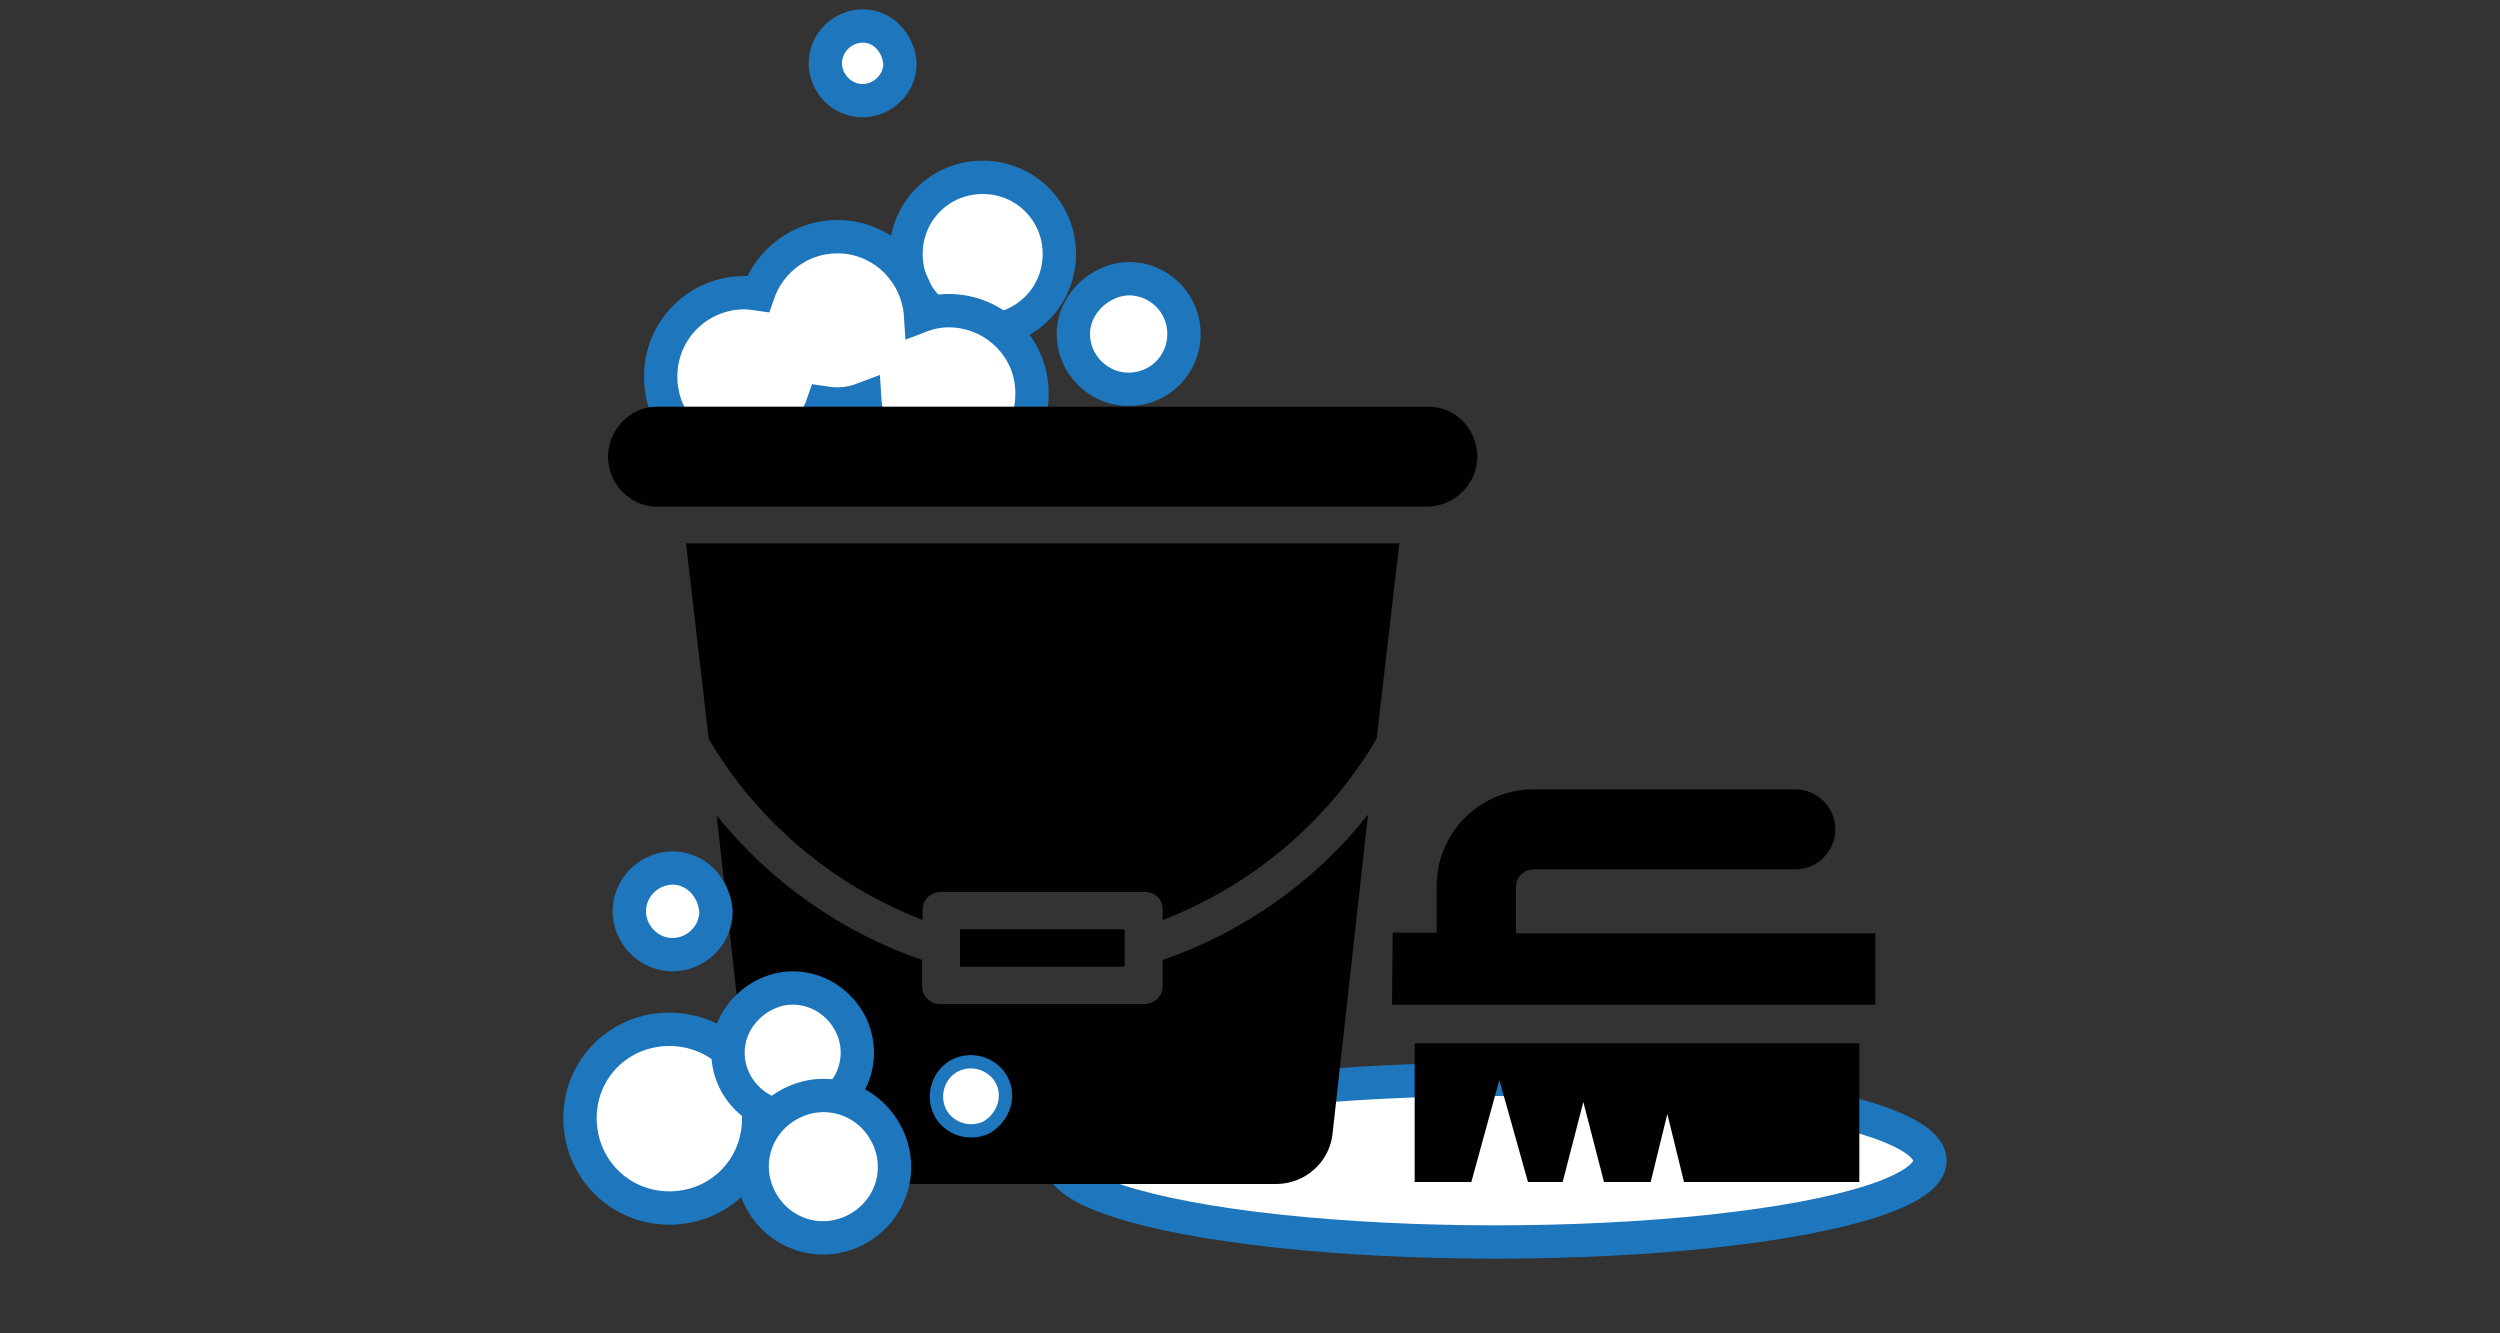 <?xml version="1.0" encoding="utf-8"?>
<!-- Generator: Adobe Illustrator 24.1.1, SVG Export Plug-In . SVG Version: 6.00 Build 0)  -->
<svg version="1.1" id="Layer_1" xmlns="http://www.w3.org/2000/svg" xmlns:xlink="http://www.w3.org/1999/xlink" x="0px" y="0px"
	 viewBox="0 0 375 200" style="enable-background:new 0 0 375 200;" xml:space="preserve">
<rect x="0" y="0" width="375" height="200" fill="#333333" stroke="none"/>
<style type="text/css">
	.st0{fill:#FFFFFF;stroke:#1E76BD;stroke-width:5;stroke-miterlimit:10;}
	.st1{fill-rule:evenodd;clip-rule:evenodd;fill:#010101;}
	.st2{fill:#010101;}
	.st3{fill:#FFFFFF;stroke:#1E76BD;stroke-width:2;stroke-miterlimit:10;}
</style>
<ellipse class="st0" cx="224.3" cy="174.1" rx="65.2" ry="12.2"/>
<path class="st1" d="M208.9,139.9h6.6v-7c0-8,6.5-14.5,14.5-14.5h39.3c3.3,0,6,2.7,6,6c0,3.3-2.7,6-6,6H230c-1.4,0-2.6,1.2-2.6,2.6
	v7h53.9v10.7h-72.5L208.9,139.9L208.9,139.9z"/>
<polygon class="st1" points="212.2,156.5 278.9,156.5 278.9,177.3 252.6,177.3 250.1,167.1 247.6,177.3 240.6,177.3 237.5,165.3 
	234.4,177.3 229.2,177.3 224.9,162 220.7,177.3 212.2,177.3 "/>
<path class="st0" d="M147.4,49.6c6.4,0,11.5-5.1,11.5-11.5s-5.1-11.5-11.5-11.5c-6.4,0-11.5,5.1-11.5,11.5
	C135.9,44.5,141,49.6,147.4,49.6z"/>
<path class="st0" d="M161,50.1c0,4.5,3.7,8.3,8.3,8.3s8.3-3.7,8.3-8.3s-3.7-8.3-8.3-8.3C165,41.9,161,45.6,161,50.1z"/>
<path class="st0" d="M129.4,3.9c-2.9,0-5.6,2.4-5.6,5.6c0,2.9,2.4,5.6,5.6,5.6c2.9,0,5.6-2.4,5.6-5.6C134.7,6.3,132.4,3.9,129.4,3.9
	z"/>
<rect x="144" y="139.4" class="st2" width="24.7" height="5.6"/>
<path class="st2" d="M174.4,144v3.8c0.1,1.5-1.1,2.7-2.6,2.8c0,0-0.1,0-0.1,0h-30.7c-1.5,0-2.7-1.2-2.7-2.7c0,0,0-0.1,0-0.1V144
	c-12.1-4.2-22.8-11.7-30.8-21.7l5.3,47.6c0.4,4.4,4.1,7.7,8.5,7.7h70.1c4.4,0,8.1-3.3,8.5-7.7l5.3-47.7
	C197.2,132.3,186.5,139.8,174.4,144z"/>
<path class="st2" d="M106.3,110.8c7.3,12.5,18.7,22,32.1,27.2v-1.5c-0.1-1.4,1.1-2.6,2.5-2.7c0.1,0,0.1,0,0.2,0h30.7
	c1.4,0,2.6,1.1,2.6,2.5c0,0.1,0,0.1,0,0.2v1.5c13.5-5.2,24.8-14.8,32.1-27.2l3.4-29.3h-107L106.3,110.8z"/>
<path class="st0" d="M142.3,46.6c-1.5,0-2.9,0.3-4.2,0.8c-0.4-6.6-5.8-11.9-12.5-11.9c-5.5,0-10.2,3.6-11.9,8.6
	c-0.7-0.1-1.3-0.2-2-0.2c-7,0-12.6,5.6-12.6,12.6S104.7,69,111.6,69c5.5,0,10.2-3.6,11.9-8.6c0.7,0.1,1.3,0.2,2,0.2
	c1.5,0,2.9-0.3,4.2-0.8c0.4,6.6,5.8,11.9,12.5,11.9c7,0,12.6-5.6,12.6-12.6C154.9,52.2,149.2,46.6,142.3,46.6z"/>
<path class="st0" d="M100.4,181.2c7.5,0,13.4-5.9,13.4-13.4c0-7.5-5.9-13.4-13.4-13.4S87,160.3,87,167.7
	C87,175.2,92.9,181.2,100.4,181.2z"/>
<path class="st2" d="M221.6,68.5L221.6,68.5c0-4-3.2-7.5-7.3-7.5H98.5c-4,0-7.3,3.5-7.3,7.5s3.3,7.5,7.3,7.5h115.7
	C218.3,75.9,221.6,72.5,221.6,68.5z"/>
<path class="st0" d="M109.2,157.9c0,5.3,4.4,9.7,9.7,9.7c5.3,0,9.7-4.4,9.7-9.7c0-5.3-4.4-9.7-9.7-9.7
	C113.9,148.2,109.2,152.5,109.2,157.9z"/>
<path class="st0" d="M100.9,130.2c-3.4,0-6.5,2.8-6.5,6.5c0,3.4,2.8,6.5,6.5,6.5c3.4,0,6.5-2.8,6.5-6.5
	C107.1,133,104.3,130.2,100.9,130.2z"/>
<path class="st0" d="M114,179.8c2.7,5.3,9,7.4,14.3,4.7c5.3-2.7,7.4-9,4.7-14.3c-2.7-5.3-9-7.4-14.3-4.7
	C113.4,168.2,111.3,174.5,114,179.8z"/>
<path class="st3" d="M150.3,162.1c-1.2-2.4-4.3-3.6-7-2.3c-2.4,1.2-3.6,4.3-2.3,7c1.2,2.4,4.3,3.6,7,2.3
	C150.6,167.5,151.5,164.5,150.3,162.1z"/>
</svg>
